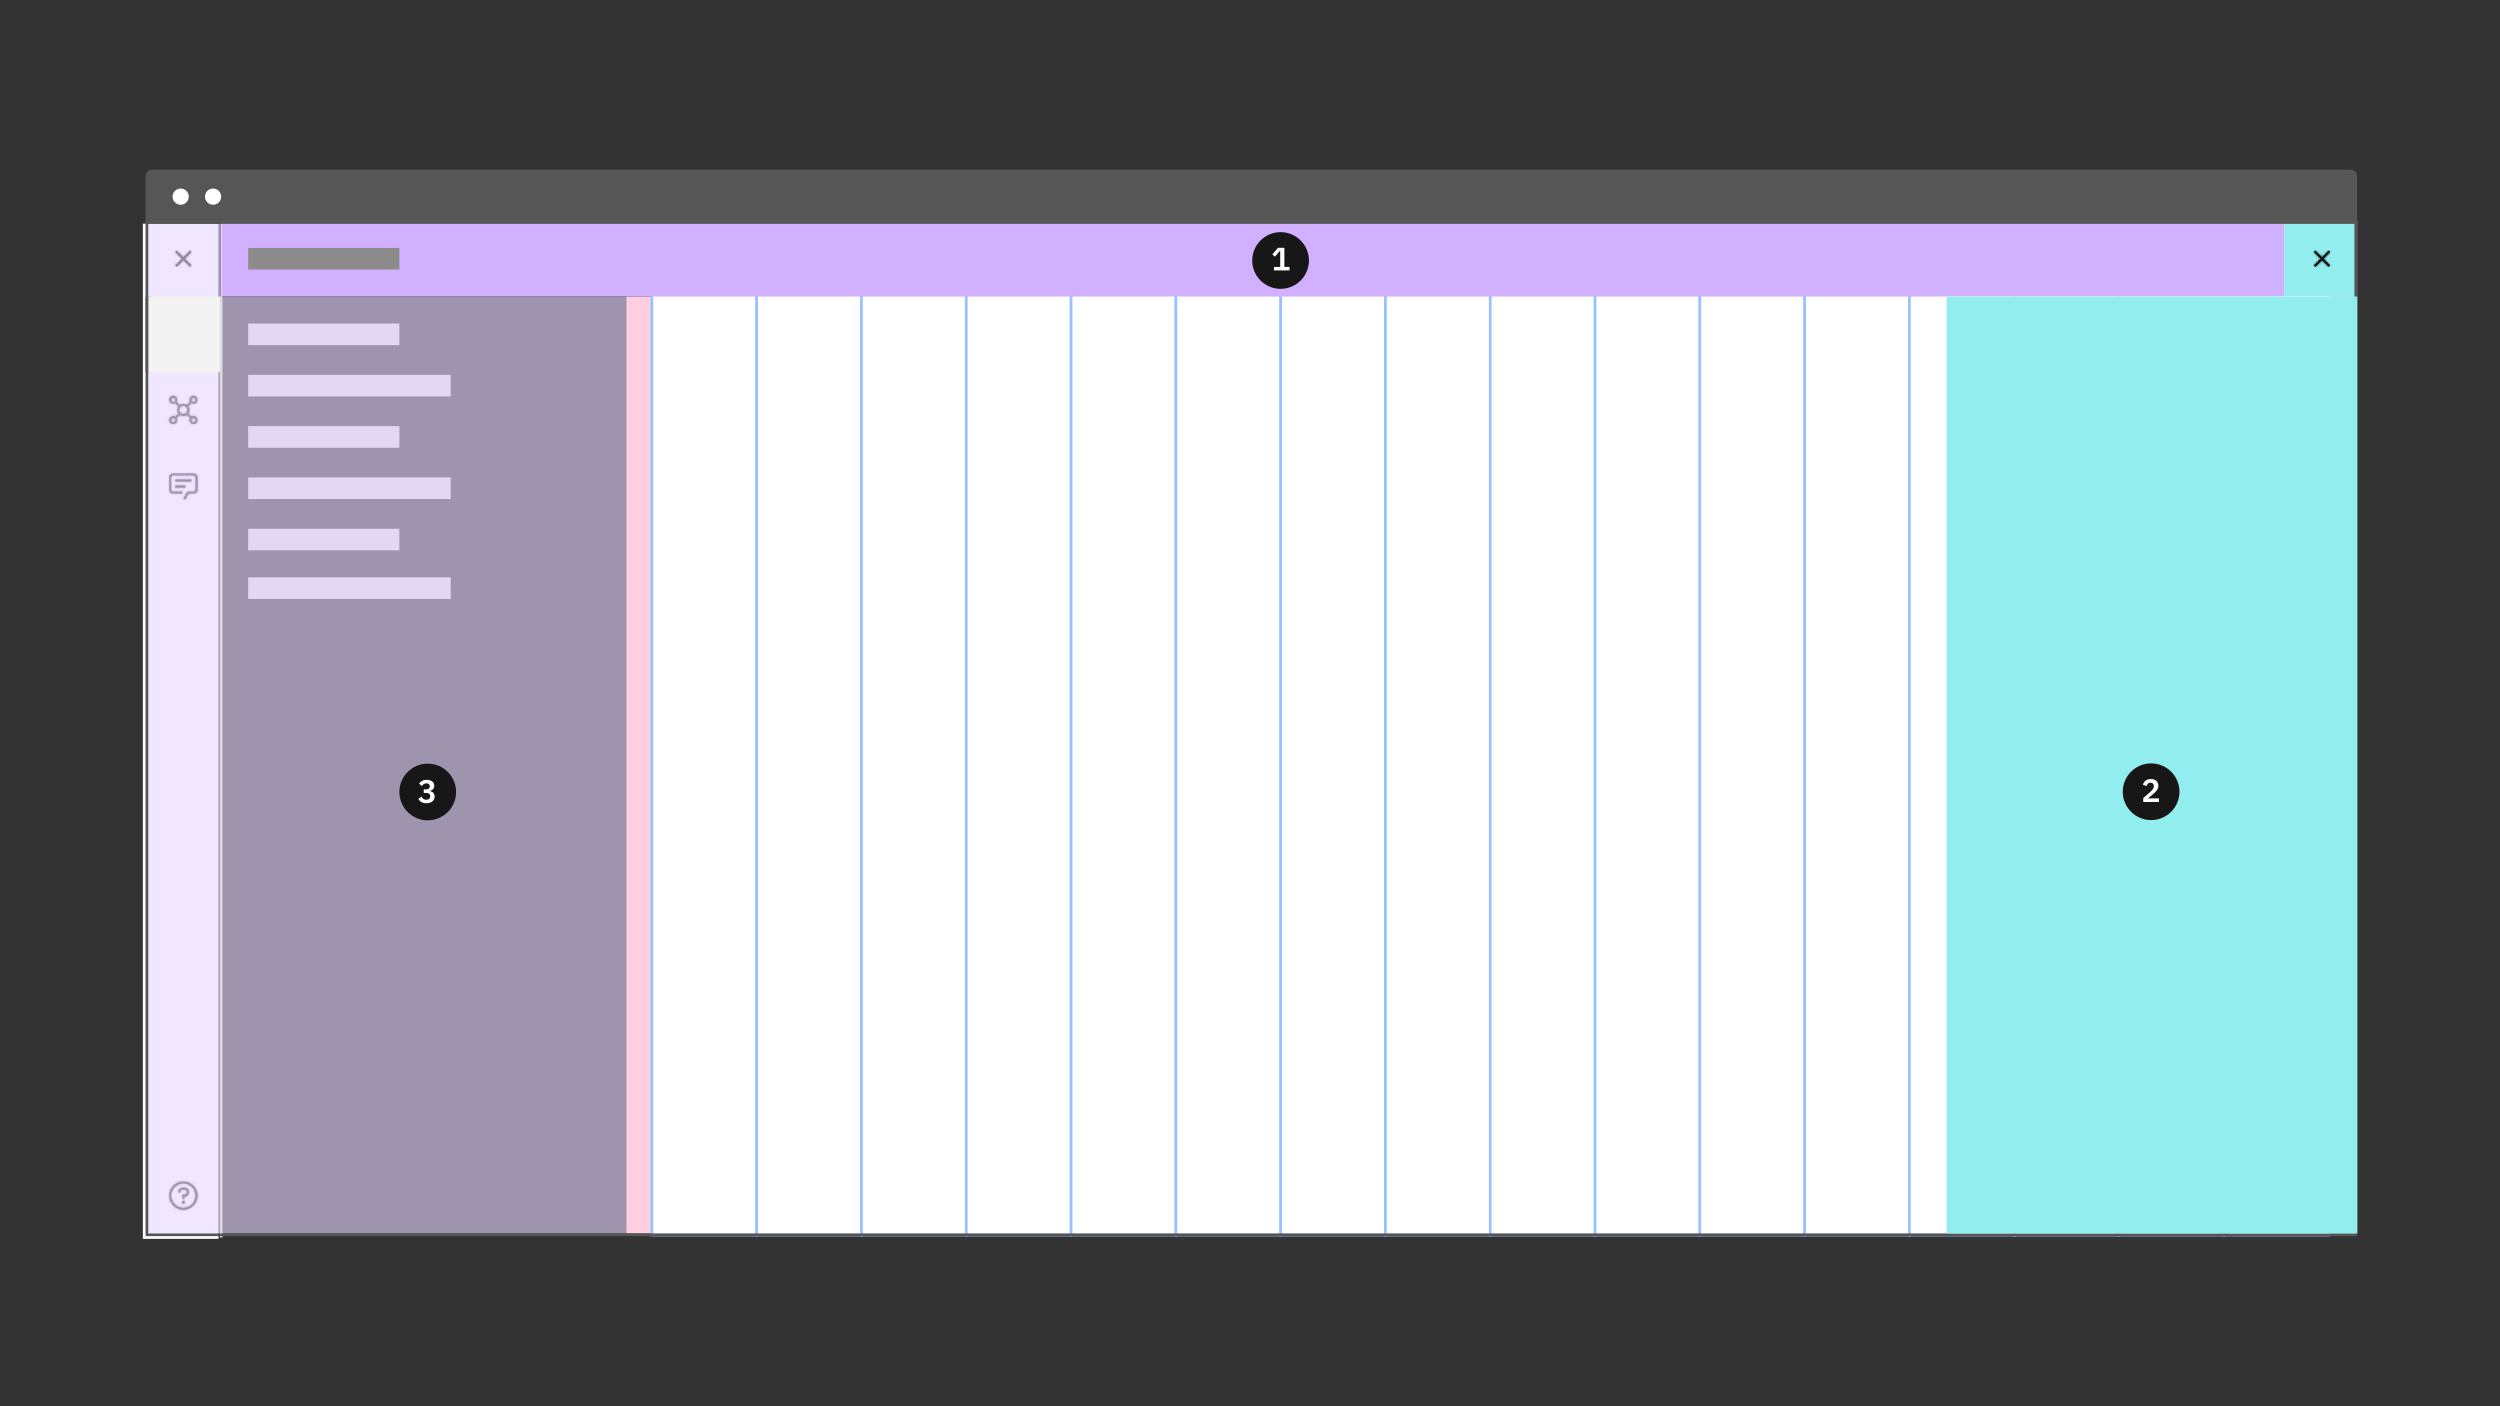 <?xml version="1.0" encoding="UTF-8"?>
<svg width="1120px" height="630px" viewBox="0 0 1120 630" version="1.1" xmlns="http://www.w3.org/2000/svg" xmlns:xlink="http://www.w3.org/1999/xlink">
    <rect x="0" y="0" width="1120" height="630" fill="#333333" stroke="none"/>
    <!-- Generator: Sketch 52.4 (67378) - http://www.bohemiancoding.com/sketch -->
    <title>layout-overview-Screen-regions-1</title>
    <desc>Created with Sketch.</desc>
    <defs>
        <path d="M4.537,0.907 C5.79,0.907 6.806,1.923 6.806,3.176 C6.806,4.429 5.79,5.445 4.537,5.445 C3.285,5.445 2.269,4.429 2.269,3.176 C2.27,1.924 3.285,0.909 4.537,0.907 Z M4.537,0 C2.783,0 1.361,1.422 1.361,3.176 C1.361,4.93 2.783,6.353 4.537,6.353 C6.292,6.353 7.714,4.93 7.714,3.176 C7.714,1.422 6.292,1.00752739e-15 4.537,0 Z M9.075,12.705 L8.168,12.705 L8.168,10.436 C8.166,9.184 7.151,8.169 5.899,8.168 L3.176,8.168 C1.924,8.169 0.909,9.184 0.907,10.436 L0.907,12.705 L0,12.705 L0,10.436 C0.002,8.683 1.423,7.262 3.176,7.26 L5.899,7.26 C7.652,7.262 9.073,8.683 9.075,10.436 L9.075,12.705 Z" id="path-1"></path>
        <polygon id="path-3" points="4.272 3.63 7.26 0.642 6.618 0 3.63 2.988 0.642 0 0 0.642 2.988 3.63 0 6.618 0.642 7.26 3.63 4.272 6.618 7.26 7.26 6.618"></polygon>
        <path d="M6.353,0 C2.859,0 0,2.859 0,6.353 C0,9.846 2.859,12.705 6.353,12.705 C9.846,12.705 12.705,9.846 12.705,6.353 C12.705,2.859 9.846,0 6.353,0 Z M6.353,11.797 C3.358,11.797 0.907,9.347 0.907,6.353 C0.907,3.358 3.358,0.907 6.353,0.907 C9.347,0.907 11.797,3.358 11.797,6.353 C11.797,9.347 9.347,11.797 6.353,11.797 Z M6.353,9.982 C6.728,9.982 7.033,9.678 7.033,9.302 C7.033,8.926 6.728,8.621 6.353,8.621 C5.977,8.621 5.672,8.926 5.672,9.302 C5.672,9.678 5.977,9.982 6.353,9.982 Z M6.806,2.723 L6.126,2.723 C4.991,2.723 4.084,3.63 4.084,4.764 L4.084,4.991 L4.991,4.991 L4.991,4.764 C4.991,4.129 5.49,3.63 6.126,3.63 L6.806,3.63 C7.441,3.63 7.941,4.129 7.941,4.764 C7.941,5.4 7.441,5.899 6.806,5.899 L5.899,5.899 L5.899,7.714 L6.806,7.714 L6.806,6.806 C7.941,6.806 8.848,5.899 8.848,4.764 C8.848,3.63 7.941,2.723 6.806,2.723 Z" id="path-5"></path>
        <path d="M11.344,9.529 C11.024,9.533 10.711,9.623 10.436,9.787 L9.034,8.385 C9.705,7.441 9.705,6.176 9.034,5.232 L10.436,3.825 C11.224,4.287 12.232,4.091 12.79,3.368 C13.348,2.646 13.283,1.621 12.637,0.976 C11.991,0.33 10.967,0.264 10.244,0.822 C9.522,1.381 9.326,2.388 9.787,3.176 L8.385,4.578 C7.441,3.908 6.176,3.908 5.232,4.578 L3.825,3.176 C4.287,2.388 4.091,1.381 3.368,0.822 C2.646,0.264 1.621,0.33 0.976,0.976 C0.33,1.621 0.264,2.646 0.822,3.368 C1.381,4.091 2.388,4.287 3.176,3.825 L4.578,5.227 C3.908,6.171 3.908,7.437 4.578,8.381 L3.176,9.787 C2.388,9.326 1.381,9.522 0.822,10.244 C0.264,10.967 0.33,11.991 0.976,12.637 C1.621,13.283 2.646,13.348 3.368,12.79 C4.091,12.232 4.287,11.224 3.825,10.436 L5.227,9.034 C6.171,9.705 7.437,9.705 8.381,9.034 L9.787,10.436 C9.376,11.149 9.496,12.049 10.079,12.63 C10.662,13.21 11.563,13.326 12.274,12.912 C12.984,12.497 13.327,11.656 13.109,10.863 C12.891,10.069 12.167,9.522 11.344,9.529 Z M11.344,1.361 C11.845,1.361 12.251,1.768 12.251,2.269 C12.251,2.77 11.845,3.176 11.344,3.176 C10.843,3.176 10.436,2.77 10.436,2.269 C10.436,1.768 10.843,1.361 11.344,1.361 Z M1.361,2.269 C1.361,1.768 1.768,1.361 2.269,1.361 C2.77,1.361 3.176,1.768 3.176,2.269 C3.176,2.77 2.77,3.176 2.269,3.176 C2.028,3.176 1.797,3.081 1.627,2.91 C1.457,2.74 1.361,2.509 1.361,2.269 Z M2.269,12.251 C1.768,12.251 1.361,11.845 1.361,11.344 C1.361,10.843 1.768,10.436 2.269,10.436 C2.77,10.436 3.176,10.843 3.176,11.344 C3.176,11.845 2.77,12.251 2.269,12.251 Z M6.806,8.621 C5.804,8.621 4.991,7.809 4.991,6.806 C4.991,5.804 5.804,4.991 6.806,4.991 C7.809,4.991 8.621,5.804 8.621,6.806 C8.621,7.288 8.43,7.749 8.09,8.09 C7.749,8.43 7.288,8.621 6.806,8.621 Z M11.344,12.251 C10.843,12.251 10.436,11.845 10.436,11.344 C10.436,10.843 10.843,10.436 11.344,10.436 C11.845,10.436 12.251,10.843 12.251,11.344 C12.251,11.845 11.845,12.251 11.344,12.251 Z" id="path-7"></path>
        <path d="M7.142,11.797 L6.353,11.344 L8.168,8.168 L10.89,8.168 C11.391,8.168 11.797,7.761 11.797,7.26 L11.797,1.815 C11.797,1.314 11.391,0.907 10.89,0.907 L1.815,0.907 C1.314,0.907 0.907,1.314 0.907,1.815 L0.907,7.26 C0.907,7.761 1.314,8.168 1.815,8.168 L5.899,8.168 L5.899,9.075 L1.815,9.075 C0.813,9.075 2.01505479e-16,8.262 0,7.26 L0,1.815 C-1.00752739e-16,0.813 0.813,0 1.815,0 L10.89,0 C11.892,0 12.705,0.813 12.705,1.815 L12.705,7.26 C12.705,8.262 11.892,9.075 10.89,9.075 L8.694,9.075 L7.142,11.797 Z M2.723,2.723 L9.982,2.723 L9.982,3.63 L2.723,3.63 L2.723,2.723 Z M2.723,5.445 L7.26,5.445 L7.26,6.353 L2.723,6.353 L2.723,5.445 Z" id="path-9"></path>
        <path d="M5.445,0.907 C6.443,0.907 7.351,1.452 7.804,2.314 L8.122,2.859 L8.712,2.768 C8.848,2.768 8.984,2.723 9.075,2.723 C10.572,2.723 11.797,3.948 11.797,5.445 C11.797,6.806 10.754,7.986 9.438,8.122 L9.211,8.168 L2.723,8.168 C1.724,8.168 0.907,7.351 0.907,6.353 C0.907,5.581 1.407,4.901 2.133,4.628 L2.768,4.401 L2.723,3.766 L2.723,3.675 L2.723,3.63 C2.723,2.133 3.948,0.907 5.445,0.907 Z M5.445,0 C3.449,0 1.815,1.633 1.815,3.63 C1.815,3.675 1.815,3.721 1.815,3.766 C0.771,4.129 0,5.127 0,6.353 C0,7.85 1.225,9.075 2.723,9.075 L9.529,9.075 L9.529,9.03 C11.298,8.803 12.705,7.26 12.705,5.445 C12.705,3.449 11.072,1.815 9.075,1.815 C8.893,1.815 8.757,1.815 8.621,1.86 C7.986,0.726 6.806,0 5.445,0 Z" id="path-11"></path>
        <polygon id="path-13" points="4.272 3.63 7.26 0.642 6.618 0 3.63 2.988 0.642 0 0 0.642 2.988 3.63 0 6.618 0.642 7.26 3.63 4.272 6.618 7.26 7.26 6.618"></polygon>
    </defs>
    <g id="Screen-regions-1" stroke="none" stroke-width="1" fill="none" fill-rule="evenodd">
        <g id="Group" transform="translate(64, 76)">
            <rect id="Rectangle-13-Copy" fill="#FFCFE1" x="216.546" y="56.851" width="775.454" height="419.73"></rect>
            <path d="M228.039,55.157 L275.072,55.157 L275.072,477.307 L228.039,477.307 L228.039,55.157 Z" id="Rectangle-17-Copy-561" stroke="#97C1FF" stroke-width="1.21" fill="#FFFFFF"></path>
            <path d="M274.987,55.157 L322.02,55.157 L322.02,477.307 L274.987,477.307 L274.987,55.157 Z" id="Rectangle-17-Copy-561" stroke="#97C1FF" stroke-width="1.21" fill="#FFFFFF"></path>
            <path d="M321.936,55.157 L368.969,55.157 L368.969,477.307 L321.936,477.307 L321.936,55.157 Z" id="Rectangle-17-Copy-561" stroke="#97C1FF" stroke-width="1.21" fill="#FFFFFF"></path>
            <path d="M368.884,55.157 L415.917,55.157 L415.917,477.307 L368.884,477.307 L368.884,55.157 Z" id="Rectangle-17-Copy-561" stroke="#97C1FF" stroke-width="1.21" fill="#FFFFFF"></path>
            <path d="M415.832,55.157 L462.865,55.157 L462.865,477.307 L415.832,477.307 L415.832,55.157 Z" id="Rectangle-17-Copy-561" stroke="#97C1FF" stroke-width="1.21" fill="#FFFFFF"></path>
            <path d="M462.781,55.157 L509.814,55.157 L509.814,477.307 L462.781,477.307 L462.781,55.157 Z" id="Rectangle-17-Copy-561" stroke="#97C1FF" stroke-width="1.21" fill="#FFFFFF"></path>
            <path d="M509.729,55.157 L556.762,55.157 L556.762,477.307 L509.729,477.307 L509.729,55.157 Z" id="Rectangle-17-Copy-561" stroke="#97C1FF" stroke-width="1.21" fill="#FFFFFF"></path>
            <path d="M556.678,55.157 L603.711,55.157 L603.711,477.307 L556.678,477.307 L556.678,55.157 Z" id="Rectangle-17-Copy-561" stroke="#97C1FF" stroke-width="1.21" fill="#FFFFFF"></path>
            <path d="M603.626,55.157 L650.659,55.157 L650.659,477.307 L603.626,477.307 L603.626,55.157 Z" id="Rectangle-17-Copy-561" stroke="#97C1FF" stroke-width="1.21" fill="#FFFFFF"></path>
            <path d="M650.574,55.157 L697.607,55.157 L697.607,477.307 L650.574,477.307 L650.574,55.157 Z" id="Rectangle-17-Copy-561" stroke="#97C1FF" stroke-width="1.21" fill="#FFFFFF"></path>
            <path d="M697.523,55.157 L744.556,55.157 L744.556,477.307 L697.523,477.307 L697.523,55.157 Z" id="Rectangle-17-Copy-561" stroke="#97C1FF" stroke-width="1.21" fill="#FFFFFF"></path>
            <path d="M744.471,55.157 L791.504,55.157 L791.504,477.307 L744.471,477.307 L744.471,55.157 Z" id="Rectangle-17-Copy-561" stroke="#97C1FF" stroke-width="1.21" fill="#FFFFFF"></path>
            <path d="M791.42,55.157 L838.453,55.157 L838.453,477.307 L791.42,477.307 L791.42,55.157 Z" id="Rectangle-17-Copy-561" stroke="#97C1FF" stroke-width="1.21" fill="#FFFFFF"></path>
            <path d="M838.368,55.157 L885.401,55.157 L885.401,477.307 L838.368,477.307 L838.368,55.157 Z" id="Rectangle-17-Copy-561" stroke="#97C1FF" stroke-width="1.21" fill="#FFFFFF"></path>
            <path d="M885.316,55.157 L932.349,55.157 L932.349,477.307 L885.316,477.307 L885.316,55.157 Z" id="Rectangle-17-Copy-561" stroke="#97C1FF" stroke-width="1.21" fill="#FFFFFF"></path>
            <path d="M932.265,55.157 L979.298,55.157 L979.298,477.307 L932.265,477.307 L932.265,55.157 Z" id="Rectangle-17-Copy-561" stroke="#97C1FF" stroke-width="1.21" fill="#FFFFFF"></path>
            <polygon id="Rectangle-Copy" fill="#FFFFFF" points="35.083 22.493 990.79 22.493 990.79 56.619 35.083 56.619"></polygon>
            <rect id="Rectangle-3-Copy-39" fill="#DCDCDC" x="137.912" y="35.078" width="53.229" height="9.677"></rect>
            <rect id="Rectangle-3-Copy-41" fill="#DCDCDC" x="212.917" y="35.078" width="53.229" height="9.677"></rect>
            <rect id="Rectangle-3-Copy-42" fill="#DCDCDC" x="287.922" y="35.078" width="53.229" height="9.677"></rect>
            <g id="icon/user/user/20" transform="translate(933.932, 32.659)">
                <g id="Group">
                    <g id="user" transform="translate(2.723, 0.907)">
                        <mask id="mask-2" fill="white">
                            <use xlink:href="#path-1"></use>
                        </mask>
                        <use id="Mask" fill="#000000" fill-rule="nonzero" xlink:href="#path-1"></use>
                        <g id="color/gray/100" mask="url(#mask-2)" fill="#171717">
                            <g transform="translate(-2.723, -0.907)">
                                <rect x="0" y="0" width="29" height="29"></rect>
                            </g>
                        </g>
                    </g>
                    <rect id="transparent-rectangle" x="0" y="0" width="14.52" height="14.52"></rect>
                </g>
            </g>
            <rect id="Rectangle-Copy-2" fill="#92EEEE" style="mix-blend-mode: multiply;" x="959.337" y="22.982" width="32.663" height="33.869"></rect>
            <rect id="Rectangle-Copy" fill="#D0B0FF" style="mix-blend-mode: multiply;" x="35.083" y="22.982" width="924.254" height="33.869"></rect>
            <g id="icon/navigation/close/20" transform="translate(969.015, 32.659)">
                <g id="Group">
                    <g id="close" transform="translate(3.63, 3.63)">
                        <mask id="mask-4" fill="white">
                            <use xlink:href="#path-3"></use>
                        </mask>
                        <use id="Mask" fill="#000000" fill-rule="nonzero" xlink:href="#path-3"></use>
                        <g id="color/gray/100" mask="url(#mask-4)" fill="#171717">
                            <g transform="translate(-3.63, -3.63)">
                                <rect x="0" y="0" width="29" height="29"></rect>
                            </g>
                        </g>
                    </g>
                    <rect id="transparent-rectangle" x="0" y="0" width="14.52" height="14.52"></rect>
                </g>
            </g>
            <rect id="Rectangle-3-Copy-4" fill="#FFFFFF" x="808.117" y="56.851" width="183.883" height="419.73"></rect>
            <ellipse id="Oval-3-Copy-3" fill="#171717" cx="509.702" cy="40.701" rx="12.702" ry="12.701"></ellipse>
            <polygon id="1" fill="#FFFFFF" points="513.723 45.132 506.74 45.132 506.74 43.578 509.528 43.578 509.528 36.379 509.397 36.379 507.19 38.992 506 37.99 508.511 35 511.4 35 511.4 43.578 513.723 43.578"></polygon>
            <polygon id="Rectangle-3-Copy-43" fill="#DCDCDC" points="820.215 91.929 910.946 91.929 910.946 101.606 820.215 101.606"></polygon>
            <rect id="Rectangle-3-Copy-44" fill="#DCDCDC" x="820.215" y="137.894" width="90.732" height="9.677"></rect>
            <polygon id="Rectangle-3-Copy-3" fill="#FFFFFF" points="0 24.192 33.873 24.192 33.873 479 0 479"></polygon>
            <g id="icon/status/help/20" transform="translate(10.888, 452.389)">
                <g id="help" stroke-width="1" fill-rule="evenodd" transform="translate(0.907, 0.907)">
                    <mask id="mask-6" fill="white">
                        <use xlink:href="#path-5"></use>
                    </mask>
                    <use id="Mask" fill="#000000" fill-rule="nonzero" xlink:href="#path-5"></use>
                    <g id="color/gray/70" mask="url(#mask-6)" fill="#565656">
                        <g transform="translate(-0.907, -0.907)">
                            <rect x="0" y="0" width="29" height="29"></rect>
                        </g>
                    </g>
                </g>
                <rect id="transparent-rectangle" x="0" y="0" width="14.52" height="14.52"></rect>
            </g>
            <g id="icon/file/api/20" transform="translate(10.888, 100.396)">
                <g id="Group">
                    <g id="api" transform="translate(0.454, 0.454)">
                        <mask id="mask-8" fill="white">
                            <use xlink:href="#path-7"></use>
                        </mask>
                        <use id="Mask" fill="#000000" fill-rule="nonzero" xlink:href="#path-7"></use>
                        <g id="color/gray/70" mask="url(#mask-8)" fill="#565656">
                            <g transform="translate(-0.454, -0.454)">
                                <rect x="0" y="0" width="29" height="29"></rect>
                            </g>
                        </g>
                    </g>
                    <rect id="transparent-rectangle" x="0" y="0" width="14.52" height="14.52"></rect>
                </g>
            </g>
            <polygon id="Rectangle-3" fill="#171717" points="1.21 56.851 3.629 56.851 3.629 90.72 1.21 90.72"></polygon>
            <g id="icon/image/chat/16" transform="translate(10.888, 134.265)">
                <g id="chat" stroke-width="1" fill-rule="evenodd" transform="translate(0.907, 1.815)">
                    <mask id="mask-10" fill="white">
                        <use xlink:href="#path-9"></use>
                    </mask>
                    <use id="Mask" fill="#000000" fill-rule="nonzero" xlink:href="#path-9"></use>
                    <g id="color/gray/70" mask="url(#mask-10)" fill="#565656">
                        <g transform="translate(-0.907, -1.815)">
                            <rect x="0" y="0" width="36" height="36"></rect>
                        </g>
                    </g>
                </g>
                <rect id="transparent-rectangle" x="0" y="0" width="14.52" height="14.52"></rect>
            </g>
            <g id="icon/image/cloud/20" transform="translate(10.888, 66.528)">
                <g id="Group">
                    <g id="cloud" transform="translate(0.907, 2.723)">
                        <mask id="mask-12" fill="white">
                            <use xlink:href="#path-11"></use>
                        </mask>
                        <use id="Mask" fill="#000000" fill-rule="nonzero" xlink:href="#path-11"></use>
                        <g id="color/gray/70" mask="url(#mask-12)" fill="#565656">
                            <g transform="translate(-0.907, -2.723)">
                                <rect x="0" y="0" width="29" height="29"></rect>
                            </g>
                        </g>
                    </g>
                    <rect id="transparent-rectangle" x="0" y="0" width="14.52" height="14.52"></rect>
                </g>
            </g>
            <g id="icon/navigation/close/20" transform="translate(10.888, 32.659)">
                <g id="Group">
                    <g id="close" transform="translate(3.63, 3.63)">
                        <mask id="mask-14" fill="white">
                            <use xlink:href="#path-13"></use>
                        </mask>
                        <use id="Mask" fill="#000000" fill-rule="nonzero" xlink:href="#path-13"></use>
                        <g id="color/gray/100" mask="url(#mask-14)" fill="#171717">
                            <g transform="translate(-3.63, -3.63)">
                                <rect x="0" y="0" width="29" height="29"></rect>
                            </g>
                        </g>
                    </g>
                    <rect id="transparent-rectangle" x="0" y="0" width="14.52" height="14.52"></rect>
                </g>
            </g>
            <rect id="Rectangle-3-Copy-34" fill="#DCDCDC" x="47.18" y="68.947" width="67.746" height="9.677"></rect>
            <rect id="Rectangle-3-Copy-37" fill="#8C8C8C" x="47.18" y="35.078" width="67.746" height="9.677"></rect>
            <polygon id="Rectangle-3-Copy-25" fill="#DCDCDC" points="47.18 114.912 114.927 114.912 114.927 124.588 47.18 124.588"></polygon>
            <rect id="Rectangle-3-Copy-27" fill="#DCDCDC" x="47.18" y="160.876" width="67.746" height="9.677"></rect>
            <polygon id="Rectangle-3-Copy-24" fill="#DCDCDC" points="47.18 91.929 137.912 91.929 137.912 101.606 47.18 101.606"></polygon>
            <rect id="Rectangle-3-Copy-26" fill="#DCDCDC" x="47.18" y="137.894" width="90.732" height="9.677"></rect>
            <rect id="Rectangle-3-Copy-28" fill="#DCDCDC" x="47.18" y="182.649" width="90.732" height="9.677"></rect>
            <polygon id="Rectangle-Copy-17" fill="#E6D6FF" opacity="0.6" style="mix-blend-mode: multiply;" points="1.21 57.003 1.21 24.192 35.517 24.192 35.517 57.003 216.546 57.003 216.546 476.581 1.21 476.581"></polygon>
            <polygon id="Rectangle-Copy-19" fill="#F3F3F3" style="mix-blend-mode: multiply;" points="2.42 56.851 35.083 56.851 35.083 90.72 2.42 90.72"></polygon>
            <path d="M35.083,56.851 L35.083,478.395" id="Path-2-Copy" stroke="#DCDCDC" stroke-width="1.21" style="mix-blend-mode: multiply;"></path>
            <path d="M4.272,0 L988.938,-4.4408921e-16 C990.629,6.23372471e-14 992,1.371 992,3.062 L992,24.192 L1.21,24.192 L1.21,3.062 C1.21,1.371 2.581,1.19886828e-15 4.272,8.8817842e-16 Z" id="Rectangle-2-Copy-25" fill="#565656"></path>
            <ellipse id="Oval-5-Copy-18" fill="#FFFFFF" cx="16.937" cy="12.096" rx="3.629" ry="3.629"></ellipse>
            <ellipse id="Oval-5-Copy-19" fill="#FFFFFF" cx="31.454" cy="12.096" rx="3.629" ry="3.629"></ellipse>
            <rect id="Frame" stroke="#565656" stroke-width="1.21" x="1.815" y="23.587" width="989.581" height="453.599"></rect>
            <ellipse id="Oval-3-Copy-6" fill="#171717" cx="127.629" cy="278.812" rx="12.702" ry="12.701"></ellipse>
            <path d="M125.849,277.636 L126.85,277.636 C128.012,277.636 128.549,277.099 128.549,276.373 L128.549,276.272 C128.549,275.444 127.968,274.936 127.053,274.936 C126.168,274.936 125.471,275.386 124.977,276.156 L123.758,275.052 C124.44,274.109 125.398,273.369 127.111,273.369 C129.158,273.369 130.552,274.385 130.552,276.01 C130.552,277.317 129.666,278.101 128.607,278.318 L128.607,278.405 C129.783,278.623 130.726,279.436 130.726,280.873 C130.726,282.658 129.231,283.849 126.995,283.849 C125.021,283.849 124.034,282.949 123.395,281.962 L124.803,280.888 C125.253,281.7 125.863,282.281 126.995,282.281 C128.113,282.281 128.737,281.7 128.737,280.757 L128.737,280.655 C128.737,279.726 128.055,279.233 126.85,279.233 L125.849,279.233 L125.849,277.636 Z" id="3" fill="#FFFFFF"></path>
            <rect id="Rectangle-3-Copy-40" fill="#DCDCDC" x="820.215" y="68.947" width="67.746" height="9.677"></rect>
            <polygon id="Rectangle-3-Copy-35" fill="#DCDCDC" points="820.215 114.912 887.961 114.912 887.961 124.588 820.215 124.588"></polygon>
            <rect id="Rectangle-Copy-4" fill="#92EEEE" style="mix-blend-mode: multiply;" x="808.117" y="56.851" width="183.883" height="419.73"></rect>
            <ellipse id="Oval-3-Copy-4" fill="#171717" cx="899.702" cy="278.701" rx="12.702" ry="12.701"></ellipse>
            <path d="M903.2,281.695 L903.2,283.306 L896.174,283.306 L896.174,281.535 L899.353,278.748 C900.428,277.805 900.921,277.108 900.921,276.222 L900.921,276.034 C900.921,275.148 900.254,274.655 899.426,274.655 C898.381,274.655 897.887,275.337 897.655,276.164 L896,275.526 C896.436,274.176 897.524,273 899.586,273 C901.72,273 902.939,274.277 902.939,276.019 C902.939,277.703 901.792,278.777 900.384,279.938 L898.25,281.695 L903.2,281.695 Z" id="2" fill="#FFFFFF"></path>
        </g>
    </g>
</svg>